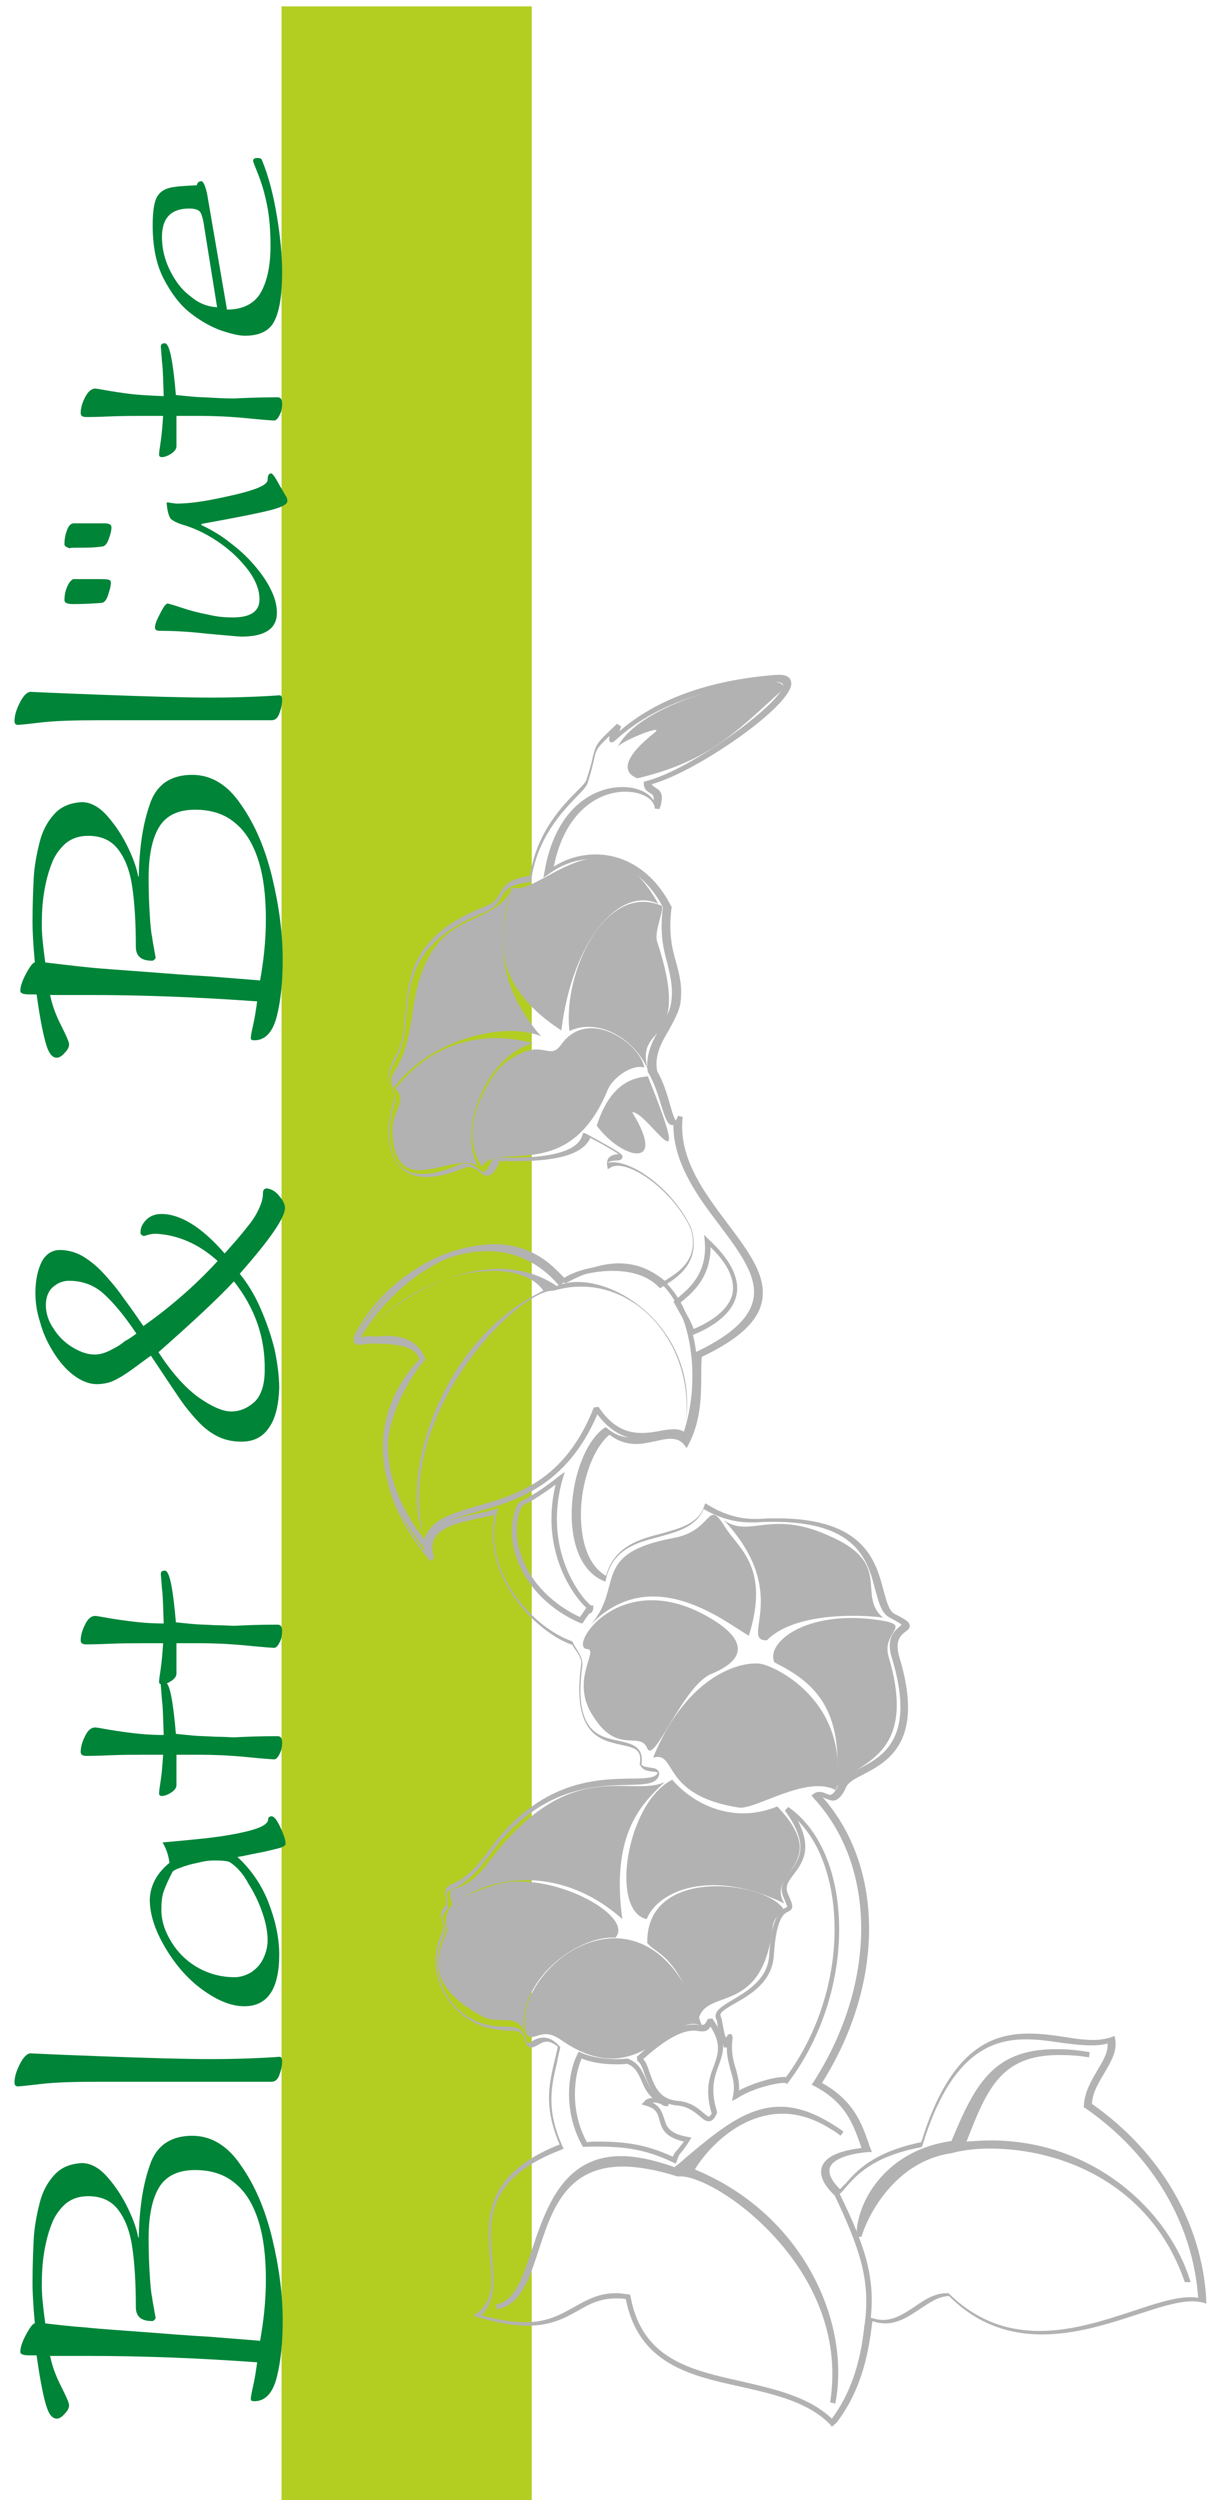 <?xml version="1.0" encoding="utf-8"?>
<!-- Generator: Adobe Illustrator 22.0.1, SVG Export Plug-In . SVG Version: 6.00 Build 0)  -->
<svg version="1.1" id="Ebene_1" xmlns="http://www.w3.org/2000/svg" xmlns:xlink="http://www.w3.org/1999/xlink" x="0px" y="0px"
	 viewBox="0 0 209.3 430.4" style="enable-background:new 0 0 209.3 430.4;" xml:space="preserve">
<style type="text/css">
	.st0{fill:#B4CD21;}
	.st1{fill-rule:evenodd;clip-rule:evenodd;fill:#008438;}
	.st2{fill:#B3B2B2;}
	.st3{fill:none;stroke:#B3B2B2;stroke-width:0;stroke-linejoin:bevel;stroke-miterlimit:3.864;}
	.st4{fill-rule:evenodd;clip-rule:evenodd;fill:#B3B2B2;}
</style>
<rect x="48.5" y="1.1" class="st0" width="43.1" height="429.6"/>
<path class="st1" d="M7.8,400c1.8,0.2,4.1,0.5,7,0.7c2.8,0.3,6.2,0.5,10.1,0.8c3.9,0.3,7.6,0.6,11.2,0.8c3.6,0.3,6.5,0.5,8.7,0.7
	c0.6-3.3,1-6.8,1-10.5c0-4-0.4-7.4-1.3-10.2c-0.9-2.8-2.2-5-4.1-6.5c-1.8-1.5-4.1-2.2-6.8-2.2c-2.9,0-5,1-6.2,3
	c-1.2,2-1.8,4.9-1.8,8.9c0,2.5,0.1,4.6,0.2,6.2c0.1,1.6,0.2,2.9,0.4,3.8c0.1,0.9,0.3,1.7,0.4,2.4c0.1,0.6,0.2,1,0.2,1.2
	c0,0.1-0.1,0.2-0.2,0.3c-0.1,0.1-0.2,0.2-0.4,0.2c-1.9,0-2.8-0.8-2.8-2.4c0-4-0.2-7.4-0.6-10.2c-0.4-2.8-1.2-4.9-2.4-6.5
	c-1.2-1.6-2.9-2.4-5.2-2.4c-1.5,0-2.8,0.4-3.9,1.3c-1,0.9-1.9,2.1-2.4,3.5c-0.6,1.5-1,3.1-1.3,4.9c-0.3,1.8-0.4,3.7-0.4,5.7
	C7.2,395,7.4,397.2,7.8,400z M8.6,405.5c0.3,1.4,0.7,2.6,1,3.3c0.3,0.8,0.8,1.8,1.4,3c0.6,1.2,0.9,2,0.9,2.3c0,0.4-0.2,0.9-0.7,1.4
	c-0.5,0.6-1,0.9-1.4,0.9c-0.9,0-1.5-0.9-2-2.8c-0.5-1.8-1-4.6-1.5-8.1H5c-1,0-1.5-0.2-1.5-0.6c0-0.7,0.3-1.7,1-3
	c0.7-1.3,1.2-1.9,1.5-1.9c-0.3-3.3-0.4-5.6-0.4-6.8c0-3,0.1-5.5,0.2-7.6c0.1-2.1,0.5-4.2,1-6.2c0.5-2.1,1.4-3.7,2.6-5
	c1.2-1.3,2.8-1.9,4.7-2c1.5,0,3,0.8,4.4,2.4c1.4,1.6,2.6,3.4,3.6,5.5c1,2.1,1.5,3.7,1.7,4.9h0.1c0.1-4.9,0.7-9,1.9-12.4
	c1.1-3.4,3.6-5.1,7.3-5.1c3.3,0,6.1,1.7,8.4,5.1c2.4,3.4,4.2,7.6,5.4,12.6c1.2,5,1.8,9.7,1.8,14.1c0,3.7-0.3,6.9-1,9.7
	c-0.7,2.8-2,4.2-3.9,4.2c-0.4,0-0.6-0.1-0.6-0.4c0-0.2,0.1-0.9,0.4-2.2c0.3-1.3,0.5-2.7,0.7-4.1c-9.7-0.7-19.4-1.1-29.1-1.1H8.6z"/>
<path class="st1" d="M17,358.4c-4.3,0-7.6,0.1-10.1,0.4c-2.5,0.3-3.7,0.4-3.8,0.4c-0.4,0-0.6-0.2-0.6-0.7c0-0.9,0.3-1.9,0.9-3.1
	c0.6-1.2,1.2-1.8,1.8-1.9c-0.2,0,3.8,0.2,11.9,0.5c8.1,0.3,14.6,0.5,19.4,0.5c3.4,0,6.1-0.1,8.3-0.2c2.2-0.1,3.3-0.2,3.3-0.2
	c0.4,0,0.5,0.3,0.5,0.8c0,0.8-0.2,1.6-0.5,2.4c-0.3,0.8-0.8,1.1-1.3,1.1H17z"/>
<path class="st1" d="M29.2,320.7c-0.2-1.4-0.6-2.5-1.2-3.5c1.2-0.1,3.3-0.3,6.3-0.6c3-0.3,5.7-0.7,8.2-1.3c2.5-0.6,3.7-1.3,3.7-2.1
	c0-0.3,0.2-0.5,0.6-0.5c0.4,0,0.9,0.6,1.5,1.9c0.6,1.3,0.9,2.2,0.9,2.8c0,0.3-0.4,0.6-1.2,0.8c-0.8,0.2-1.9,0.5-3.5,0.8
	c-1.6,0.3-2.8,0.6-3.6,0.7c2.3,2.1,4.1,4.7,5.3,7.7c1.2,3.1,1.9,6.1,1.9,9.1c0,5.9-2,8.9-6,8.9c-2.3,0-4.7-1-7.3-2.9
	c-2.6-1.9-4.7-4.4-6.4-7.3c-1.7-2.9-2.6-5.6-2.6-8.2C25.9,324.6,27,322.5,29.2,320.7z M39.6,320.6c-0.4-0.2-1.3-0.3-2.7-0.3
	c-0.8,0-1.7,0.1-2.8,0.4c-1.1,0.2-2.1,0.5-2.9,0.8c-0.9,0.3-1.4,0.6-1.5,0.8c-0.7,1.3-1.2,2.5-1.5,3.3c-0.3,0.9-0.4,1.9-0.4,3.2
	c0,1.9,0.6,3.7,1.7,5.5c1.1,1.8,2.6,3.3,4.5,4.4c1.9,1.1,4.1,1.7,6.4,1.7c1,0,1.9-0.3,2.8-0.8c0.9-0.6,1.6-1.3,2.1-2.3
	c0.5-1,0.8-2.1,0.8-3.3c0-1.4-0.3-3-0.9-4.7c-0.6-1.8-1.4-3.4-2.4-5C41.9,322.6,40.8,321.4,39.6,320.6z"/>
<path class="st1" d="M28.2,298.7c-0.1-2.5-0.1-4.5-0.3-6c-0.1-1.5-0.2-2.4-0.2-2.5c0-0.4,0.2-0.6,0.7-0.6c0.8,0,1.4,3,1.9,8.9
	c0.9,0.1,1.9,0.2,3,0.3c1,0.1,2.3,0.1,3.8,0.2c1.5,0,2.6,0.1,3.3,0.1c1.9-0.1,4.4-0.2,7.4-0.2c0.6,0,0.8,0.4,0.8,1.1
	c0,0.7-0.1,1.3-0.4,1.9c-0.3,0.6-0.6,1-1,1c-0.1,0-1.7-0.1-4.7-0.4c-3.1-0.3-5.8-0.4-8-0.4h-4.1v5.2c0,0.5-0.3,0.9-0.9,1.3
	c-0.6,0.4-1.2,0.6-1.6,0.6c-0.4,0-0.5-0.2-0.5-0.5c0-0.2,0.1-1,0.3-2.3c0.2-1.3,0.3-2.8,0.4-4.3h-2.8c-2.2,0-4.4,0-6.6,0.1
	c-2.2,0.1-3.5,0.1-3.8,0.1c-0.7,0-1-0.2-1-0.7c0-0.7,0.2-1.6,0.7-2.6c0.5-1.1,1.1-1.6,1.8-1.6c0.2,0,0.8,0.1,1.9,0.3
	c1.1,0.2,2.4,0.4,4,0.6C23.8,298.5,25.8,298.7,28.2,298.7z"/>
<path class="st1" d="M28.2,279.5c-0.1-2.5-0.1-4.5-0.3-6c-0.1-1.5-0.2-2.4-0.2-2.5c0-0.4,0.2-0.6,0.7-0.6c0.8,0,1.4,3,1.9,8.9
	c0.9,0.1,1.9,0.2,3,0.3c1,0.1,2.3,0.1,3.8,0.2c1.5,0,2.6,0.1,3.3,0.1c1.9-0.1,4.4-0.2,7.4-0.2c0.6,0,0.8,0.4,0.8,1.1
	c0,0.7-0.1,1.3-0.4,1.9c-0.3,0.6-0.6,1-1,1c-0.1,0-1.7-0.1-4.7-0.4c-3.1-0.3-5.8-0.4-8-0.4h-4.1v5.2c0,0.5-0.3,0.9-0.9,1.3
	c-0.6,0.4-1.2,0.6-1.6,0.6c-0.4,0-0.5-0.2-0.5-0.5c0-0.2,0.1-1,0.3-2.3c0.2-1.4,0.3-2.8,0.4-4.3h-2.8c-2.2,0-4.4,0-6.6,0.1
	c-2.2,0.1-3.5,0.1-3.8,0.1c-0.7,0-1-0.2-1-0.7c0-0.7,0.2-1.6,0.7-2.6c0.5-1.1,1.1-1.6,1.8-1.6c0.2,0,0.8,0.1,1.9,0.3
	c1.1,0.2,2.4,0.4,4,0.6C23.8,279.3,25.8,279.5,28.2,279.5z"/>
<path class="st1" d="M37.5,217.1c-3.2-2.9-6.8-4.5-10.7-4.7c-0.5,0-1.1,0.1-2,0.4c-0.4-0.1-0.6-0.3-0.6-0.6c0-0.8,0.3-1.5,1-2.2
	c0.7-0.7,1.6-1,2.6-1c3.3,0,7,2.3,10.9,6.8c1.7-1.9,3-3.4,4-4.7c1-1.2,1.6-2.3,2-3.2c0.4-0.9,0.6-1.7,0.6-2.5c0-0.5,0.2-0.8,0.7-0.8
	c0.7,0.1,1.5,0.5,2.1,1.3c0.7,0.8,1,1.5,1,2.1c-0.1,1.8-2.7,5.5-7.8,11.3c1.4,1.7,2.6,3.7,3.6,6c1,2.3,1.8,4.6,2.4,7
	c0.5,2.4,0.8,4.7,0.8,6.7c-0.1,2.8-0.6,5.1-1.7,6.7c-1.1,1.7-2.7,2.5-4.8,2.5c-1.5,0-2.9-0.3-4.1-0.9c-1.2-0.6-2.4-1.5-3.5-2.7
	c-1.1-1.2-2-2.3-2.7-3.3c-0.7-1-2.5-3.7-5.3-7.9c-0.3,0.2-1,0.7-2.2,1.6c-1.2,0.9-2.1,1.5-2.9,2c-0.7,0.4-1.4,0.8-2.1,1
	c-0.7,0.2-1.4,0.3-2.1,0.3c-1.4,0-2.8-0.6-4.1-1.6c-1.3-1-2.4-2.3-3.4-3.9c-1-1.6-1.8-3.3-2.3-5.2c-0.6-1.8-0.8-3.5-0.8-5
	c0-2.2,0.4-4,1.1-5.4c0.7-1.3,1.8-2,3.1-2c1.4,0,2.8,0.4,4,1.1c1.3,0.8,2.4,1.7,3.6,3c1.1,1.2,2.3,2.6,3.4,4.2
	c1.2,1.6,2.3,3.2,3.4,4.8C29.8,224.7,34,220.9,37.5,217.1z M23.5,229.6c-2.2-3.3-4.2-5.6-5.8-7c-1.6-1.4-3.6-2.1-5.8-2.1
	c-1.1,0-2,0.4-2.8,1.1c-0.8,0.7-1.2,1.8-1.2,3.1c0,1.3,0.4,2.7,1.3,4c0.8,1.3,1.9,2.4,3.2,3.2c1.3,0.8,2.6,1.3,3.9,1.3
	c0.6,0,1.1-0.1,1.7-0.3c0.6-0.2,1.1-0.5,1.7-0.8c0.6-0.3,1.2-0.7,1.8-1.2C22.1,230.6,22.8,230.1,23.5,229.6z M40.3,220.6
	c-2.8,3-7.1,7-13,12.2c2.2,3.4,4.5,6,6.8,7.7c2.4,1.7,4.3,2.5,5.7,2.5c1.6,0,2.9-0.6,4.1-1.7c1.1-1.1,1.7-2.9,1.7-5.4
	C45.7,230.2,43.9,225.2,40.3,220.6z"/>
<path class="st1" d="M7.8,165.7c1.8,0.2,4.1,0.5,7,0.8c2.8,0.3,6.2,0.5,10.1,0.8c3.9,0.3,7.6,0.6,11.2,0.8c3.6,0.3,6.5,0.5,8.7,0.7
	c0.6-3.3,1-6.8,1-10.5c0-4-0.4-7.4-1.3-10.2c-0.9-2.8-2.2-5-4.1-6.5c-1.8-1.5-4.1-2.2-6.8-2.2c-2.9,0-5,1-6.2,3
	c-1.2,2-1.8,4.9-1.8,8.9c0,2.5,0.1,4.6,0.2,6.2c0.1,1.6,0.2,2.9,0.4,3.8c0.1,0.9,0.3,1.7,0.4,2.4c0.1,0.6,0.2,1,0.2,1.2
	c0,0.1-0.1,0.2-0.2,0.3c-0.1,0.1-0.2,0.2-0.4,0.2c-1.9,0-2.8-0.8-2.8-2.4c0-4-0.2-7.4-0.6-10.2c-0.4-2.8-1.2-4.9-2.4-6.5
	c-1.2-1.6-2.9-2.4-5.2-2.4c-1.5,0-2.8,0.4-3.9,1.3c-1,0.9-1.9,2.1-2.4,3.5c-0.6,1.5-1,3.1-1.3,4.9c-0.3,1.8-0.4,3.7-0.4,5.7
	C7.2,160.7,7.4,162.9,7.8,165.7z M8.6,171.2c0.3,1.4,0.7,2.6,1,3.3c0.3,0.8,0.8,1.8,1.4,3c0.6,1.2,0.9,2,0.9,2.3
	c0,0.4-0.2,0.9-0.7,1.4c-0.5,0.6-1,0.9-1.4,0.9c-0.9,0-1.5-0.9-2-2.8c-0.5-1.8-1-4.6-1.5-8.1H5c-1,0-1.5-0.2-1.5-0.6
	c0-0.7,0.3-1.7,1-3c0.7-1.3,1.2-1.9,1.5-1.9c-0.3-3.3-0.4-5.6-0.4-6.8c0-3,0.1-5.5,0.2-7.6c0.1-2.1,0.5-4.2,1-6.2
	c0.5-2.1,1.4-3.7,2.6-5c1.2-1.3,2.8-1.9,4.7-2c1.5,0,3,0.8,4.4,2.4c1.4,1.6,2.6,3.4,3.6,5.5c1,2.1,1.5,3.7,1.7,4.9h0.1
	c0.1-4.9,0.7-9,1.9-12.4c1.1-3.4,3.6-5.1,7.3-5.1c3.3,0,6.1,1.7,8.4,5.1c2.4,3.4,4.2,7.6,5.4,12.6c1.2,5,1.8,9.7,1.8,14.1
	c0,3.7-0.3,6.9-1,9.7c-0.7,2.8-2,4.2-3.9,4.2c-0.4,0-0.6-0.1-0.6-0.4c0-0.2,0.1-0.9,0.4-2.2c0.3-1.3,0.5-2.7,0.7-4.1
	c-9.7-0.7-19.4-1.1-29.1-1.1H8.6z"/>
<path class="st1" d="M17,124c-4.3,0-7.6,0.1-10.1,0.4c-2.5,0.3-3.7,0.4-3.8,0.4c-0.4,0-0.6-0.2-0.6-0.7c0-0.9,0.3-1.9,0.9-3.1
	c0.6-1.2,1.2-1.8,1.8-1.9c-0.2,0,3.8,0.2,11.9,0.5c8.1,0.3,14.6,0.5,19.4,0.5c3.4,0,6.1-0.1,8.3-0.2c2.2-0.1,3.3-0.2,3.3-0.2
	c0.4,0,0.5,0.3,0.5,0.8c0,0.8-0.2,1.6-0.5,2.4c-0.3,0.8-0.8,1.1-1.3,1.1H17z"/>
<path class="st1" d="M12.6,94.3c-0.2,0-0.4,0-0.6,0.1c-0.6-0.2-0.9-0.4-0.9-0.7c0-0.7,0.1-1.5,0.4-2.3c0.3-0.9,0.7-1.3,1.2-1.3H18
	c0.8,0,1.2,0.2,1.2,0.7c0,0.6-0.2,1.3-0.5,2.1c-0.3,0.8-0.7,1.2-1.2,1.2C16.2,94.3,14.5,94.3,12.6,94.3z M12.6,104
	c-1,0-1.5-0.2-1.5-0.7c0-0.6,0.1-1.4,0.4-2.1c0.3-0.8,0.7-1.3,1.1-1.5h3.8c1.3,0,2,0,2.3,0.1c0.3,0.1,0.4,0.2,0.4,0.5
	c0,0.6-0.2,1.3-0.5,2.2c-0.3,0.9-0.7,1.3-1.2,1.3C16.2,103.9,14.5,104,12.6,104z M41.6,109.6c-0.5,0-2.5-0.2-5.9-0.5
	c-3.5-0.4-6.2-0.5-8.2-0.5c-0.6,0-0.8-0.2-0.8-0.6c0-0.5,0.3-1.3,0.9-2.4c0.6-1.2,1-1.7,1.3-1.7c0,0,0.8,0.2,2.3,0.7
	c1.5,0.5,3,0.9,4.6,1.2c1.6,0.4,3,0.5,4.3,0.5c3,0,4.6-1,4.6-3.1c0-1.6-0.6-3.2-1.9-5c-1.3-1.7-2.9-3.3-4.9-4.7c-2-1.4-4-2.4-5.9-3
	c-1.4-0.4-2.2-0.8-2.6-1.2c-0.3-0.4-0.6-1.3-0.7-2.8c0.2,0,0.5,0,0.8,0.1c0.3,0,0.6,0.1,0.9,0.1c1.6,0,3.6-0.2,6.2-0.7
	c2.5-0.5,4.8-1,6.7-1.6c1.9-0.6,2.8-1.2,2.8-1.8c0-0.7,0.2-1.1,0.6-1.1c0.2,0,0.6,0.5,1.1,1.4c0.2,0.4,0.5,0.9,0.8,1.4
	c0.3,0.5,0.5,0.9,0.7,1.2c0.2,0.3,0.2,0.6,0.2,0.8c0,0.5-0.9,1-2.8,1.5c-1.9,0.5-5.9,1.3-12,2.4v0.2c1.7,0.8,3.4,1.8,4.9,3
	c1.6,1.2,3,2.5,4.2,3.9c1.2,1.4,2.2,2.8,2.9,4.3c0.7,1.4,1,2.7,1,3.9C47.7,108.2,45.7,109.6,41.6,109.6z"/>
<path class="st1" d="M28.2,68.2c-0.1-2.5-0.1-4.5-0.3-6c-0.1-1.5-0.2-2.4-0.2-2.5c0-0.4,0.2-0.6,0.7-0.6c0.8,0,1.4,3,1.9,8.9
	c0.9,0.1,1.9,0.2,3,0.3c1,0.1,2.3,0.1,3.8,0.2c1.5,0.1,2.6,0.1,3.3,0.1c1.9-0.1,4.4-0.2,7.4-0.2c0.6,0,0.8,0.4,0.8,1.1
	c0,0.7-0.1,1.3-0.4,1.9c-0.3,0.6-0.6,1-1,1c-0.1,0-1.7-0.1-4.7-0.4c-3.1-0.3-5.8-0.4-8-0.4h-4.1v5.2c0,0.5-0.3,0.9-0.9,1.3
	c-0.6,0.4-1.2,0.6-1.6,0.6c-0.4,0-0.5-0.2-0.5-0.5c0-0.2,0.1-1,0.3-2.3c0.2-1.4,0.3-2.8,0.4-4.3h-2.8c-2.2,0-4.4,0-6.6,0.1
	c-2.2,0.1-3.5,0.1-3.8,0.1c-0.7,0-1-0.2-1-0.7c0-0.7,0.2-1.6,0.7-2.6c0.5-1,1.1-1.6,1.8-1.6c0.2,0,0.8,0.1,1.9,0.3
	c1.1,0.2,2.4,0.4,4,0.6C23.8,68,25.8,68.1,28.2,68.2z"/>
<path class="st1" d="M42.2,57.8c-1,0-2.3-0.3-4.1-0.9c-1.7-0.6-3.5-1.6-5.3-3c-1.8-1.4-3.3-3.4-4.6-5.9c-1.3-2.5-1.9-5.6-1.9-9.2
	c0-2.1,0.2-3.7,0.6-4.6c0.4-0.9,1.1-1.5,2.1-1.8c1-0.3,2.6-0.4,4.9-0.5c0.1-0.5,0.4-0.7,0.8-0.7c0.3,0,0.7,0.8,1,2.3l3.4,19.8
	c2.7,0,4.7-1,5.8-2.9c1.1-1.9,1.7-4.6,1.7-8.1c0-2.7-0.2-5-0.6-7c-0.4-2-0.9-3.7-1.5-5.2c-0.6-1.5-0.9-2.3-0.9-2.4
	c0-0.3,0.2-0.5,0.7-0.5c0.5,0,0.7,0.1,0.8,0.3c1.2,2.9,2,6.1,2.6,9.7c0.6,3.6,0.9,6.8,0.9,9.6c0,3.8-0.4,6.6-1.3,8.4
	C46.5,56.9,44.8,57.8,42.2,57.8z M37.4,52.9l-2.2-13.7c-0.2-1.5-0.5-2.5-0.8-2.8c-0.3-0.3-0.9-0.5-1.8-0.5c-3.1,0-4.7,1.6-4.7,4.9
	c0,2.1,0.5,4,1.4,5.8c0.9,1.8,2,3.3,3.5,4.4C34.2,52.2,35.7,52.8,37.4,52.9z"/>
<path class="st2" d="M116.4,372.5l-0.4-0.2c-4.9-2.3-8.5-2.9-15.3-2.7l-0.3,0l-0.1-0.2c-3.4-6.1-2.4-12.8-0.8-15.8l0.2-0.4l0.4,0.2
	c1.3,0.6,3.6,1.1,5.8,1.1c0.7,0,1.4,0,2-0.1l0.1,0l0.1,0c1.9,0.7,2.5,2.1,3.1,3.4c0.6,1.3,1.2,2.7,3,3.6c1,0.3,1.1,0.5,1,0.8
	l-0.1,0.4l-0.4,0c-0.1,0-0.2,0-0.4-0.1c-0.2-0.1-0.4-0.2-0.5-0.3c-0.4-0.1-0.9-0.3-1.4-0.2c1.4,0.7,1.7,1.8,2,2.7
	c0.4,1.3,0.7,2.6,4.1,3.2l0.6,0.1l-0.3,0.5c-0.7,1.2-1.1,1.6-1.4,2c-0.3,0.3-0.5,0.6-0.8,1.5L116.4,372.5z M103.1,368.7
	c5.3,0,8.6,0.7,12.8,2.6c0.3-0.7,0.6-1,0.9-1.3c0.2-0.3,0.5-0.6,1-1.3c-3.4-0.8-3.8-2.3-4.2-3.7c-0.3-1.1-0.5-2-2.4-2.5l-0.7-0.2
	l0.5-0.5c0.3-0.4,0.8-0.6,1.4-0.6c-1-0.9-1.5-2-1.9-3c-0.6-1.3-1.1-2.4-2.5-2.9c-0.6,0.1-1.3,0.1-2,0.1c-2.2,0-4.4-0.4-5.8-1
	c-1.3,2.9-2.1,8.9,0.9,14.4C101.7,368.7,102.4,368.7,103.1,368.7z"/>
<path class="st2" d="M143.3,417.8l-0.3-0.4c-3.8-3.9-9.7-5.2-15.4-6.5c-8.7-1.9-17.6-3.9-19.8-15.1c-0.6-0.1-1.1-0.1-1.7-0.1
	c-2.8,0-4.6,1-6.5,2.1c-2.2,1.2-4.6,2.6-8.7,2.6c-2.5,0-5.3-0.5-8.6-1.5l-0.8-0.2l0.7-0.5c2.9-2.1,2.6-5.5,2.2-9.5
	c-0.5-6.4-1.2-14.3,12-19.5c-2.8-6.5-1.8-10.5-0.8-14.7c0.2-0.7,0.3-1.4,0.5-2.1c-0.7-0.6-1.3-0.9-1.9-0.9c-0.6,0-1.1,0.3-1.6,0.6
	c-0.4,0.2-0.7,0.4-1.1,0.4c-0.3,0-0.6-0.1-0.9-0.7c-0.6-2.1-1-2.1-2.8-2.2c-0.8,0-1.9-0.1-3.3-0.4c-3.4-0.7-6.5-3.1-8.2-6.4
	c-1.6-3.1-1.7-6.6-0.3-9.7c0.6-1.3,0.4-1.9,0.2-2.4c-0.3-0.8-0.5-1.5,0.7-2.8c-0.4-2.6-0.3-3,1.1-3.6c1.1-0.5,3-1.3,6.2-5.7
	c8.8-12.2,18.6-12.3,24.6-12.4c2.4,0,4.2-0.1,4.5-1c-0.1-0.1-0.6-0.2-0.9-0.2c-0.8-0.1-1.7-0.2-2.1-1.1l-0.1-0.1l0-0.1
	c0.4-2.4-0.7-2.8-3.2-3.3c-3.6-0.8-8.5-1.8-6.9-13.8c0.2-0.8-0.4-1.8-1-2.6c-0.2-0.3-0.4-0.6-0.5-0.8c-6.1-2.1-15.6-11.5-13.4-22.4
	c-0.8,0.2-1.6,0.4-2.4,0.5c-3.5,0.8-6.8,1.5-7.9,3.5c-0.5,0.9-0.6,2.1-0.1,3.5l-0.7,0.4c-9.7-11.3-10.3-22.6-1.8-34.4
	c-0.4-2.9-5-2.9-8-3c-2.1,0-3-0.1-3.3-0.6c-0.1-0.2-0.1-0.4,0-0.7c4.3-8.8,14.6-15.7,23.6-15.7c4.9,0,9.2,2,12.6,5.7
	c1.6-1.1,5.3-2.2,9-2.2c2.5,0,5.8,0.5,8.3,2.7c0.2-0.1,0.3-0.2,0.5-0.3c2-1.3,5.5-3.5,4-8.6c-2.7-6-9.2-10.9-12.6-10.9
	c-0.5,0-0.9,0.1-1.2,0.3l-0.5,0.3l-0.1-0.6c-0.1-0.5,0-0.9,0.2-1.3c0.4-0.5,1.2-0.7,1.8-0.7c-0.9-0.6-2.8-1.7-4.9-2.8
	c-1.2,2.7-5.4,4-12.5,4c-0.6,0-1.3,0-2,0c-0.3,0-0.5,0-0.7,0c-0.5,0-0.5,0-0.6,0.4l0,0.1c-0.7,1.4-1.3,2-2,2c-0.5,0-0.9-0.3-1.3-0.7
	c-0.7-0.5-1.5-1.1-2.7-0.6c-5.5,2.3-9.5,2-11.5-0.8c-2.2-3-1.5-8.2-0.5-11c0.2-0.6,0-1-0.3-1.6c-0.6-1.1-1.5-2.5,0.7-6.2
	c1.1-2,1.3-4.5,1.5-7.1c0.6-6.3,1.2-13.5,13.9-18.4c1.5-0.6,2-1.4,2.4-2.2c0.7-1.2,1.4-2.5,5.2-3c1.1-7.5,5.6-12.1,8.1-14.6
	c0.8-0.8,1.5-1.5,1.6-1.9c0.6-1.8,0.9-3,1.1-3.9c0.6-2.4,0.7-2.5,4.2-5.8l0.7,0.5l-0.3,0.8c0,0,0,0,0,0c6.3-5.5,15.4-8.8,26.8-9.7
	c2.3-0.2,2.7,0.6,2.8,1.3c0.5,3.8-16.3,15.4-24,17.5c0.1,0.3,0.3,0.4,0.6,0.6c0.9,0.5,1.6,1.2,0.7,3.7l-0.8-0.1
	c-0.1-1.7-2.3-2.9-5.1-2.9c-4.6,0-10.4,3.4-12.3,12.9c2.2-1.4,4.7-2.1,7.2-2.1c5.4,0,10.2,3.3,13,8.9l0.1,0.1l0,0.1
	c-0.6,4.4,0.1,7.2,0.8,9.6c0.6,2.2,1.1,4.2,0.7,7c-0.3,1.5-1.1,2.9-1.9,4.4c-1.3,2.2-2.6,4.4-2.1,7.2c1,1.7,1.7,3.9,2.2,5.7
	c0.3,1.1,0.7,2.4,1,2.8c0.1-0.1,0.2-0.3,0.4-0.8l0.8,0.2c-0.8,7,3.7,13,7.7,18.3c3.6,4.8,7,9.2,5.9,13.7c-0.8,3.4-4.2,6.4-10.3,9.3
	c-0.1,1-0.1,2.1-0.1,3.2c0,3.7-0.1,8-2.2,11.9l-0.3,0.6l-0.4-0.5c-0.6-0.8-1.4-1.1-2.4-1.1c-0.8,0-1.6,0.2-2.5,0.4
	c-1.1,0.2-2.2,0.5-3.4,0.5c-1.7,0-3.2-0.5-4.6-1.6c-3.3,2.7-5.5,10-4.8,16.2c0.4,3.9,1.9,6.8,4.2,8.1c1.4-5.1,5.7-6.3,9.6-7.3
	c3.2-0.9,6.3-1.7,7.3-4.7l0.2-0.5l0.5,0.3c2.6,1.6,5.3,2.4,8,2.4c0.3,0,0.6,0,0.9,0c1-0.1,2.1-0.1,3-0.1c15.1,0,17,7.5,18.3,12.4
	c0.5,1.8,0.9,3.4,1.8,4c2,1,2.6,1.4,2.7,2c0.1,0.5-0.3,0.8-0.7,1.1c-0.8,0.6-1.9,1.5-1.1,4.3c4.5,14.7-2,18.1-6.2,20.3
	c-1.4,0.7-2.5,1.3-2.9,2.1c-0.7,1.6-1.5,2.4-2.3,2.4c-0.4,0-0.8-0.2-1.1-0.3c-0.3-0.1-0.5-0.2-0.7-0.3c10.7,12.1,10.7,32.1-0.1,49.2
	c5.4,3,6.8,6.9,7.9,10c0.2,0.5,0.3,1,0.5,1.4l0.2,0.5l-0.6,0c-3.7,0.3-6.1,1.3-6.6,2.6c-0.4,1,0.2,2.3,1.7,3.8
	c0.3-0.3,0.5-0.6,0.9-0.9c1.9-2.2,4.8-5.5,13.1-7.2c5.1-16.6,12.6-18.7,18.6-18.7c2.1,0,4.2,0.3,6.2,0.6c1.7,0.3,3.4,0.5,4.9,0.5
	c1.2,0,2.2-0.2,3.1-0.5l0.5-0.2l0.1,0.5c0.4,2.1-0.7,3.9-1.8,5.8c-1,1.7-2.1,3.4-2.2,5.4c11.8,8.3,19,20.5,19.7,33.8l0,0.6l-0.6-0.2
	c-0.5-0.1-1.1-0.2-1.8-0.2c-2.6,0-5.9,1.1-9.6,2.3c-4.9,1.6-10.5,3.4-16.3,3.4c-6.2,0-11.5-2.1-16-6.6c-1.8,0-3.3,1.1-5,2.2
	c-1.8,1.2-3.7,2.5-6,2.5c-0.7,0-1.4-0.1-2.2-0.4c0,0.2-0.1,0.4-0.1,0.7c-0.5,3.7-1.4,10.7-6.1,16.8L143.3,417.8z M106.1,394.8
	c0.7,0,1.4,0.1,2.1,0.2l0.3,0l0.1,0.3c2,10.9,10.3,12.7,19.2,14.7c5.6,1.3,11.5,2.6,15.5,6.4c4.3-5.8,5.2-12.4,5.6-16
	c0.1-0.4,0.1-0.8,0.2-1.2l0.1-0.5l0.5,0.2c0.8,0.3,1.6,0.5,2.4,0.5c2.1,0,3.8-1.2,5.5-2.3c1.7-1.2,3.4-2.3,5.5-2.3l0.3,0l0.1,0.1
	c4.4,4.3,9.5,6.4,15.6,6.4c5.6,0,11.1-1.8,16-3.4c3.9-1.3,7.2-2.4,9.9-2.4c0.5,0,1,0,1.4,0.1c-0.9-12.8-7.9-24.7-19.5-32.7l-0.2-0.1
	l0-0.2c0.1-2.4,1.3-4.4,2.3-6.1c1-1.7,1.9-3.1,1.8-4.7c-2,0.6-4.8,0.3-7.9-0.1c-2-0.3-4-0.6-6.1-0.6c-5.7,0-13,2.1-17.9,18.3
	l-0.1,0.2l-0.3,0.1c-8.2,1.6-11,4.8-12.9,7c-0.4,0.5-0.8,0.9-1.2,1.3l-0.3,0.3l-0.3-0.3c-2-1.9-2.7-3.6-2.2-5
	c0.8-2.2,4.4-2.9,6.8-3.2c-0.1-0.3-0.2-0.6-0.3-0.9c-1.2-3.3-2.5-7-7.9-9.8l-0.4-0.2l0.3-0.4c11-17.1,11-37.2,0-49l-0.3-0.4l0.4-0.3
	c0.7-0.5,1.5-0.3,2.1,0c0.3,0.1,0.5,0.2,0.7,0.2c0.4,0,1-0.6,1.5-1.9c0.6-1.1,1.8-1.7,3.3-2.5c4.3-2.2,10.1-5.3,5.8-19.3
	c-1-3.3,0.5-4.5,1.3-5.2c0.1-0.1,0.4-0.3,0.4-0.4c-0.1-0.1-0.5-0.4-2.2-1.3c-1.3-0.8-1.7-2.5-2.3-4.6c-1.3-5-3-11.8-17.5-11.8
	c-0.9,0-1.9,0-3,0.1c-0.3,0-0.6,0-1,0c-2.8,0-5.5-0.8-8.1-2.3c-1.3,3.1-4.5,3.9-7.7,4.8c-3.9,1-7.9,2.1-9.1,7.2l-0.1,0.5l-0.5-0.2
	c-2.9-1.3-4.7-4.5-5.2-9c-0.7-6.7,1.7-14.5,5.4-17.2l0.3-0.2l0.3,0.2c1.3,1.1,2.7,1.6,4.3,1.6c1.1,0,2.2-0.2,3.2-0.5
	c1-0.2,1.9-0.4,2.7-0.4c1.1,0,1.9,0.3,2.7,1c1.7-3.6,1.8-7.5,1.8-10.9c0-1.3,0-2.4,0.1-3.5l0-0.2l0.2-0.1c6-2.8,9.3-5.7,10.1-8.9
	c1-4-2.1-8.2-5.7-13c-3.8-5-8-10.7-8-17.3c-0.1,0-0.2,0-0.2,0c-0.8,0-1.2-1.2-1.9-3.4c-0.5-1.7-1.2-3.9-2.2-5.6l-0.1-0.1
	c-0.5-3.1,0.9-5.6,2.2-7.8c0.8-1.4,1.6-2.7,1.8-4.1c0.4-2.6-0.1-4.5-0.6-6.7c-0.7-2.5-1.4-5.3-0.8-9.8c-2.7-5.2-7.2-8.3-12.2-8.3
	c-2.6,0-5.2,0.9-7.5,2.6l-0.9,0.6l0.2-1c1.8-10.8,8.3-14.6,13.4-14.6c2.5,0,4.5,0.9,5.4,2.3c0.1-0.9-0.3-1.1-0.7-1.3
	c-0.4-0.3-1-0.6-1-1.6l0-0.3l0.3-0.1c7.9-1.9,24-13.9,23.7-16.6c-0.1-0.4-0.8-0.5-1.4-0.5c-0.2,0-0.3,0-0.5,0
	c-11.5,0.9-20.4,4.2-26.6,9.7c-0.6,0.5-0.7,0.7-1,0.7h-0.2l-0.2-0.2c-0.1-0.2-0.1-0.3,0-0.9c-2.2,2.1-2.3,2.3-2.7,4.2
	c-0.2,0.9-0.5,2.1-1.1,4c-0.2,0.5-0.8,1.2-1.8,2.2c-2.4,2.5-6.9,7.1-7.9,14.5l0,0.3l-0.3,0c-3.6,0.4-4.2,1.4-4.9,2.6
	c-0.5,0.9-1.1,1.9-2.9,2.6c-12.2,4.8-12.8,11.6-13.4,17.7c-0.2,2.7-0.5,5.2-1.7,7.4c-1.9,3.3-1.3,4.4-0.7,5.4
	c0.4,0.6,0.7,1.3,0.4,2.3c-0.9,2.5-1.5,7.4,0.4,10.2c1.8,2.5,5.4,2.7,10.5,0.5c0.4-0.2,0.9-0.3,1.3-0.3c1,0,1.7,0.5,2.3,1
	c0.3,0.2,0.6,0.5,0.8,0.5c0.2,0,0.5-0.2,1.2-1.5l0-0.1c0.3-0.6,0.5-0.9,1.4-0.9c0.2,0,0.4,0,0.7,0c0.7,0,1.3,0,1.9,0
	c4.9,0,10.9-0.7,11.8-3.8l0.2-0.5l0.5,0.2c6.2,3.4,6.4,3.6,6.2,4.1c-0.1,0.4-0.5,0.5-1.1,0.5c-0.5,0-1.1,0.1-1.4,0.4
	c3.6-0.9,11.2,4.3,14.4,11.3c1.7,5.8-2.4,8.4-4.3,9.6c-0.3,0.2-0.6,0.4-0.8,0.5l-0.3,0.2l-0.3-0.3c-2.3-2.3-5.6-2.7-7.9-2.7
	c-4,0-7.7,1.3-8.8,2.3l-0.3,0.3l-0.3-0.3c-3.2-3.7-7.4-5.7-12.2-5.7c-8.6,0-18.6,6.6-22.8,15c0.4,0.1,1.6,0.2,2.6,0.2
	c3.4,0.1,8.6,0.2,8.9,4l0,0.2l-0.1,0.1c-8,11-7.8,21.5,0.6,32.1c-0.1-0.9,0.1-1.7,0.5-2.5c1.3-2.3,4.8-3.1,8.5-3.9
	c1-0.2,2-0.4,3-0.7l0.7-0.2l-0.2,0.7c-2.7,10.8,6.9,20.1,12.8,22.1l0.2,0.1l0.1,0.2c0.1,0.2,0.3,0.6,0.5,0.9
	c0.6,0.9,1.3,2.1,1.1,3.2c-1.5,11.2,2.8,12.1,6.3,12.8c2.1,0.5,4.4,0.9,3.9,4.1c0.2,0.3,0.8,0.4,1.4,0.5c0.6,0.1,1.2,0.1,1.5,0.6
	c0.2,0.2,0.2,0.5,0.1,0.8c-0.5,1.5-2.4,1.5-5.3,1.6c-5.7,0.1-15.4,0.3-23.9,12.1c-3.3,4.5-5.4,5.5-6.5,5.9c-0.9,0.4-1,0.4-0.6,2.9
	l0,0.2l-0.1,0.2c-1,1.2-0.9,1.5-0.7,2.1c0.3,0.6,0.6,1.4-0.2,3.1c-1.3,2.8-1.1,6,0.3,8.9c1.5,3,4.4,5.3,7.5,5.9
	c1.3,0.3,2.4,0.3,3.2,0.3c2,0.1,2.9,0.2,3.6,2.8c0,0.1,0.1,0.1,0.1,0.1c0.1,0,0.4-0.2,0.6-0.3c0.5-0.3,1.2-0.7,2.1-0.7
	c0.9,0,1.8,0.4,2.7,1.4l0.2,0.2l0,0.2c-0.2,0.8-0.4,1.6-0.5,2.3c-1,4.2-2,8.2,0.9,14.6l0.2,0.4l-0.4,0.2
	c-13.1,5-12.5,12.3-11.9,18.8c0.3,3.7,0.6,7.3-1.9,9.7c2.9,0.8,5.4,1.2,7.5,1.2c3.9,0,6.1-1.3,8.3-2.5
	C101.2,395.9,103.1,394.8,106.1,394.8z"/>
<path class="st2" d="M118.8,230l-0.1-0.5c-0.3-1.2-1.1-2.6-1.8-3.8c-0.3-0.5-0.5-0.9-0.7-1.3l-0.2-0.3l0.7-0.6
	c1.9-1.6,5.2-4.2,4.7-9.8l-0.1-1.1l0.8,0.8c3.7,3.4,5.3,6.6,4.8,9.4c-0.5,2.8-3.2,5.3-7.7,7.1L118.8,230z M117.1,224.3
	c0.2,0.3,0.4,0.6,0.6,1c0.7,1.1,1.4,2.4,1.8,3.5c2.8-1.2,6.1-3.2,6.7-6.2c0.4-2.3-0.8-5-3.8-7.9c0,5.4-3.3,8-5.1,9.5L117.1,224.3z"
	/>
<path class="st2" d="M100.2,279.5l-0.3-0.1c-5.1-2.2-9.1-6.2-10.8-10.9c-1.3-3.4-1.2-6.8,0.1-9.6l0.1-0.1l0.1-0.1
	c0.4-0.3,0.9-0.5,1.4-0.8c1.4-0.8,3.2-1.9,5.4-3.7l1.1-0.8l-0.4,1.3c-3.5,12.4,3.5,20.7,4.9,21.7c0,0,0,0,0,0h0.4l0,0.5
	c0,0.2-0.2,0.9-0.7,0.9h0c-0.2,0.3-0.6,0.8-1.1,1.6L100.2,279.5z M89.9,259.3c-1.2,2.5-1.2,5.7,0,8.8c1.6,4.4,5.3,8.1,10,10.3
	c0.5-0.7,0.9-1.3,1.1-1.6c-1.8-1.6-8.1-9.4-5.3-21.2c-1.9,1.4-3.3,2.3-4.5,3C90.7,258.8,90.3,259,89.9,259.3z"/>
<path class="st2" d="M126.1,361.7l0.2-1c0.3-1.6,0-2.8-0.4-4.1c-0.3-1.2-0.7-2.4-0.7-4.1l-0.5,0c-0.2-0.8-0.3-1-0.4-1.1
	c-0.2-0.3-0.4-0.6-0.8-3.5c-0.2-0.4-0.3-0.7-0.2-1.1c0.2-0.9,1.4-1.6,2.9-2.5c2.5-1.5,6-3.5,6.3-7.6c0.4-7.1,2.1-7.9,2.9-8.3
	c0.1,0,0.2-0.1,0.2-0.1c0-0.1-0.2-0.7-0.6-1.6c-0.9-1.8,0.1-3.2,1.1-4.5c1.6-2.1,3.4-4.6-0.9-10.5l0.6-0.6c4.3,3,7.2,8.3,8.3,15.1
	c1.7,10.8-1.4,23.2-8.3,32.3l-0.2,0.3l-0.3-0.2c0,0-0.1,0-0.3,0c-1.4,0-5.6,1-8.1,2.7L126.1,361.7z M125.8,350.2h0.2l0.1,0.2
	c0.1,0.2,0.1,0.4,0.1,0.5c-0.3,2.3,0.1,3.9,0.6,5.4c0.3,1.2,0.6,2.3,0.5,3.6c2.8-1.5,6.8-2.5,8.1-2.3c6.6-8.9,9.6-20.8,7.9-31.4
	c-0.9-5.4-2.9-9.8-5.9-12.8c2.6,4.9,0.8,7.3-0.6,9.2c-1,1.3-1.7,2.2-1,3.6c0.8,1.8,1,2.4,0,2.9c-0.7,0.3-2.1,1-2.5,7.6
	c-0.3,4.5-4,6.7-6.7,8.2c-1.2,0.7-2.4,1.4-2.5,1.9c0,0.1,0,0.2,0.1,0.5l0.1,0.2c0.5,2.8,0.6,3.1,0.8,3.3c0,0,0,0,0,0
	C125.4,350.2,125.5,350.2,125.8,350.2z"/>
<path class="st3" d="M121.9,213.6c8.8,8.1,3.9,13.1-2.7,15.8c-0.4-1.7-1.8-3.6-2.6-5.2C118.3,222.7,122.4,220,121.9,213.6z"/>
<path class="st4" d="M132.1,282.4c-4.8,0.1,4.4-8-7.4-20.7c4.4,3.2,8-1.9,18.1,2.7c11.2,4.8,4.7,10.1,9.3,14.1
	C149.7,278.1,137.2,277.2,132.1,282.4z"/>
<path class="st4" d="M149.7,278.7c8.8,1,1.9,1.8,3.4,6.6c5.5,18.6-7.1,18-9.1,22.7c1.6-14-4-18.5-10.6-21.8
	C131.9,283,138.2,277.6,149.7,278.7z"/>
<path class="st4" d="M134.2,119.3c-7.7,7-12.3,11.8-24.4,14.7c-2.8-1.1-2.3-3.7,3-7.9c1.9-1.6-6.5,1.7-6.5,2.7
	C110.8,119.2,139.7,114.3,134.2,119.3z"/>
<path class="st4" d="M88.1,152.8c5.1,1.7,15.9-14.1,25.3,2.8c-6.7-3.1-14.8,6.3-16.7,21.8C82.4,168.1,87.2,158.3,88.1,152.8z"/>
<path class="st4" d="M67.7,187.5c-1.2-3.9,1.8-1.5,3.4-13.4c2.5-18.4,12.9-13.6,17-20.8c-3.2,9.3-1.3,17.8,5.1,25.1
	C86.6,175.7,73.5,179.2,67.7,187.5z"/>
<path class="st4" d="M98.1,177.5c-1.2-9.8,6-25.6,15.8-21.6c0.8,0.2-1.3,4.4-0.7,6.2c6.2,18.8-3.9,13.6-1.6,22
	C109.2,178.7,103,175.2,98.1,177.5z"/>
<path class="st4" d="M96.7,179.8c4.7-6.5,13.6-0.1,14.3,4c-2.1-0.7-5.5,1.8-6.3,3.8C98,204,85.9,196.4,83,200.8
	c-4.7-7.1,2.3-16.7,4-17.8C93.6,178.1,94.4,183,96.7,179.8z"/>
<path class="st4" d="M82.3,200.7c-4.5-2.6-14.2,6.4-14.7-5.9c-0.1-3.5,2.7-5.4,0.5-7.3c6.2-8.1,15.3-10.2,23.7-7.9
	C83.7,181.9,78.9,194.4,82.3,200.7z"/>
<path class="st4" d="M111.6,185.3c8.5,21.1-0.2,5.8-2.7,6.2c6.2,10-1.8,8.1-6.1,2.3C105.3,185.8,109.9,185.5,111.6,185.3z"/>
<path class="st2" d="M73,266.4c-14.2-17.5-2.9-30.2-0.7-32.4c-0.9-2-2.7-3-5.5-3c-1.2,0-2.3,0.2-3.3,0.3c-0.7,0.1-1.2,0.2-1.6,0.2
	c-0.2,0-0.7,0-0.9-0.4c-0.2-0.4,0-0.8,0.3-1.1c5.6-9.3,15.4-15.8,23.9-15.8c4.8,0,9,2.1,12.1,6.1c3.4-1.8,6.5-2.8,9.3-2.8
	c3.9,0,7.3,1.8,9.7,5.2c4.3,6.1,5.1,16.6,2.1,25l-0.8,0.1c-0.3-0.5-0.7-0.7-1.4-0.7c-0.6,0-1.3,0.1-2.1,0.3c-1,0.2-2.2,0.4-3.4,0.4
	c-3.1,0-5.6-1.4-7.8-4.3c-5.3,12.4-14.1,14.9-20.5,16.7c-4.6,1.3-7.9,2.2-8.6,5.9L73,266.4z M66.8,230c3.2,0,5.4,1.3,6.4,3.8
	l-0.1,0.5c-1.4,1.3-13.4,13.4,0,30.7c1.1-3.4,4.6-4.4,9-5.7c6.8-1.9,15.2-4.3,20.2-17l0.8-0.1c2.7,4.1,5.6,4.5,7.5,4.5
	c1.2,0,2.3-0.2,3.3-0.4c1.7-0.3,3.1-0.4,3.9,0.2c2.6-7.9,1.7-17.9-2.2-23.5c-2.2-3.2-5.3-4.9-8.9-4.9c-2.8,0-5.9,1-9.2,2.8l-0.6-0.1
	c-3-4-6.9-6.1-11.6-6.1c-8.1,0-17.6,6.3-23.1,15.4c0,0-0.1,0.1-0.1,0.1c0.3,0,0.8-0.1,1.4-0.2C64.4,230.2,65.6,230,66.8,230z"/>
<path class="st4" d="M115.9,264.8c7.1-1.2,5.8-7.1,9-1.9c2.3,3.7,7.8,6.9,4.1,18.7c-3.7-2-17-13.3-27.8-1.3
	C107.9,273.5,101.2,267.6,115.9,264.8z"/>
<path class="st4" d="M123.5,279.3c2.7,1.8,7,5.6-1,8.9c-4.9,2.1-9.8,15.6-11,12.8c-1.3-3.1-5.1,1.2-9.3-5.5c-4.1-6.1,1-11.4-1-11.6
	C97.5,283.9,107.2,268.6,123.5,279.3z"/>
<path class="st4" d="M144,308.2c-5-2.7-13.9,3.4-16.7,3c-13.6-2.1-10.6-9.8-14.8-8.6c5.5-13.4,14.1-16.5,18.3-16.2
	C133.8,286.8,146.5,293.2,144,308.2z"/>
<path class="st4" d="M114.5,306.8c-3.9,3.7-9.3,8.8-7.3,23.6c-9.9-8.9-22.1-8.1-29.3-2.5c-1.3-4.8,1-0.3,6.2-7.2
	C98.1,301.9,108.4,309.6,114.5,306.8z"/>
<path class="st4" d="M115.8,306.4c3.9,4.5,10.8,7.6,18.1,4.6c9.6,10.1-2.1,11.1,1.2,16.7c-12.4-6.1-21.7-2.3-23.7,2.7
	C105,329,107.9,310.4,115.8,306.4z"/>
<path class="st4" d="M85.3,324.5c9.2-2.8,24.2,5.3,20.7,9.1c-5.7-0.5-16.5,6.4-15.8,16c-1.3-3-4.2-1-7-2.4
	c-12.7-6.7-5.8-13.6-6.2-15.1C76.1,327.8,79.1,326.5,85.3,324.5z"/>
<path class="st4" d="M134.3,327.9c1.9,1.7-0.8,0.8-1.2,3.9c-1.8,15.5-11.6,10.2-12.8,16c-3.8-11.6-7.3-11.3-8.8-13.3
	C111.3,321.8,129.9,323.7,134.3,327.9z"/>
<path class="st4" d="M90.7,348.6c-0.8-10.5,20.7-26.3,29.4-0.6c-5.2-1.5-10.4,11.9-23.4,2.7C92.7,347.9,91,352.5,90.7,348.6z"/>
<path class="st2" d="M105.4,354.4c-2.8,0-5.8-1.1-8.9-3.3c-0.9-0.6-1.7-0.9-2.5-0.9c-0.6,0-1.1,0.2-1.5,0.3
	c-0.3,0.1-0.6,0.2-0.9,0.2c-1.1,0-1.2-1.3-1.2-2c-0.2-3,1.2-6.5,4-9.5c3.2-3.5,7.5-5.5,11.5-5.5c3.7,0,10.6,1.8,14.7,14.2l0.3,0.8
	l-0.8-0.2c-1.6-0.4-3.3,0.8-5.4,2.2C112.2,352.3,109.2,354.4,105.4,354.4z M93.9,349.3c1,0,2,0.4,3,1.1c3,2.1,5.8,3.2,8.4,3.2
	c3.6,0,6.4-1.9,8.8-3.6c1.9-1.4,3.6-2.5,5.3-2.4c-3.8-10.7-9.5-12.9-13.7-12.9c-3.8,0-7.8,2-10.9,5.2c-2.6,2.8-4,6.1-3.7,8.8
	c0,0.4,0.1,1.2,0.3,1.2c0.1,0,0.4-0.1,0.6-0.2C92.6,349.5,93.2,349.3,93.9,349.3z"/>
<path class="st2" d="M122.1,365.2c-0.6,0-1-0.4-1.6-0.9c-0.9-0.7-1.9-1.6-3.7-1.8c-3.9-0.3-5-3.3-5.8-5.5c-0.3-1-0.7-1.9-1.2-2.2
	l-0.1-0.7c7-6.2,9.4-5.6,10.8-5.5c0.2,0,0.3,0,0.5,0c0.2,0,0.5,0,0.9-1l0.8-0.1c2.7,3.8,1.9,5.9,1.1,8.1c-0.7,1.9-1.5,4.1-0.3,7.9
	l0,0.3C123.2,364.5,122.8,365.2,122.1,365.2z M110.8,354.5c0.5,0.5,0.8,1.4,1.1,2.3c0.8,2.2,1.6,4.7,5,4.9c2,0.2,3.3,1.2,4.2,2
	c0.4,0.3,0.8,0.7,1,0.7c0.1,0,0.3-0.2,0.5-0.5c-1.2-4-0.4-6.3,0.4-8.3c0.7-2,1.3-3.7-0.6-6.7c-0.5,0.8-1,0.9-1.9,0.8
	c-0.2,0-0.5-0.1-0.8-0.1C117.5,349.5,114.6,351.1,110.8,354.5z"/>
<path class="st4" d="M72.8,263.7c-3.6-8.5,2.2-32.4,20.8-41.5c-4-5.8-19.3-4.5-29.6,6.2c6.7-6.8,21.3-14.2,31.9-7
	c8.1-3.5,24.8,6.6,22.2,23.8c1.8-14.4-9.8-26.8-22.7-23C89.3,221.9,68.3,243.2,72.8,263.7z"/>
<path class="st3" d="M72.8,263.7c-3.6-8.5,2.2-32.4,20.8-41.5c-4-5.8-19.3-4.5-29.6,6.2c6.7-6.8,21.3-14.2,31.9-7
	c8.1-3.5,24.8,6.6,22.2,23.8c1.8-14.4-9.8-26.8-22.7-23C89.3,221.9,68.3,243.2,72.8,263.7z"/>
<path class="st4" d="M143.4,413.7c2.6-13.1-5.1-32.3-24.2-39.8c3.4-6.1,13.9-15.7,26-6.4c-12.2-9.1-18.8-2.1-28.8,6.1
	c-26.9-10.2-21.2,22-30.8,23.4c10.7-1.8,2.7-31.9,31.3-22.8C123,373.6,147.2,390.1,143.4,413.7z"/>
<path class="st2" d="M143.9,413.8l-0.9-0.2c1.9-12.1-3.6-21.6-8.6-27.4c-6.7-7.8-14.6-11.8-17.5-11.5l-0.1,0l-0.1,0
	c-3.5-1.1-6.7-1.7-9.4-1.7c-9.8,0-12.3,7.6-14.5,14.4c-1.5,4.5-2.8,8.7-6.2,9.9c-0.3,0.1-0.6,0.2-1,0.3l-0.1-0.9
	c0.3,0,0.6-0.1,0.8-0.2c2.6-1,3.9-4.9,5.4-9.4c2.4-7.1,5.4-15.9,15.3-15.9c2.7,0,5.8,0.7,9.2,1.9c0.6-0.5,1.3-1,1.9-1.6
	c5.6-4.7,10.5-8.8,16.3-8.8c3,0,6,1.1,9.3,3.2c0.5,0.3,1.1,0.7,1.6,1.1l-0.5,0.7c-0.5-0.4-1-0.8-1.6-1.1c-2.8-1.8-5.6-2.7-8.4-2.7
	c-7.4,0-13,6.1-15.1,9.6C138.4,381.2,146.6,399.9,143.9,413.8z M117.3,373.8c0.4,0,0.9,0.1,1.4,0.2l0.2-0.3c0.6-1.1,1.5-2.5,2.7-3.8
	c-0.9,0.7-1.9,1.5-2.8,2.3c-0.6,0.5-1.3,1-1.9,1.6c0,0,0.1,0,0.1,0C117.1,373.8,117.2,373.8,117.3,373.8z M107.1,372
	c-1.8,0-3.3,0.3-4.6,0.8c2-0.7,4.5-0.9,7.3-0.6C108.9,372.1,108,372,107.1,372z"/>
<path class="st4" d="M204.5,392.7c-3.8-12.8-18.4-26.3-38.8-23.8c4.2-10.6,6.7-17.7,21.9-15.4c-15.1-2.2-18.5,3.5-23.5,15.3
	c-13.4,1.8-16.6,13.2-16.1,16.1c0.8-2.9,5.5-13.3,15.8-14.7C172.6,367.8,196.7,370.1,204.5,392.7z"/>
<path class="st2" d="M204.1,392.9c-5.8-16.9-21.2-23-33.6-23c-2.5,0-4.8,0.3-6.6,0.8c-9.8,1.4-14.5,10.9-15.5,14.4l-0.8,0
	c-0.2-1.5,0.4-5.4,3.2-9.1c2.1-2.8,6.1-6.4,13.1-7.4c4.2-10.1,7.4-16.1,18.8-15.8c1.5,0,3.2,0.2,5,0.5l-0.1,0.9
	c-1.8-0.3-3.4-0.4-4.9-0.4l-0.3,0c-10,0-12.4,5.9-15.9,14.9c1.4-0.1,2.8-0.2,4.2-0.2c17.8,0,30.8,12.3,34.4,24.4L204.1,392.9z
	 M170.5,357.9c-2.4,2.7-4.1,6.5-6.1,11.1l-0.1,0.2l-0.2,0c-6.8,0.9-10.7,4.4-12.7,7.1c-1.4,1.8-2.2,3.7-2.7,5.3
	c2.2-4.5,6.9-10.8,15-11.9c0.9-0.2,1.8-0.4,2.9-0.6c-0.3,0-0.6,0.1-0.9,0.1l-0.7,0.1l0.5-1.2C167.1,364.2,168.5,360.6,170.5,357.9z"
	/>
<path class="st2" d="M149.9,399.9l-0.9-0.1c0.9-7.4-0.9-12.7-5.2-21.8l0.8-0.4C149.1,386.8,150.9,392.3,149.9,399.9z"/>
</svg>
